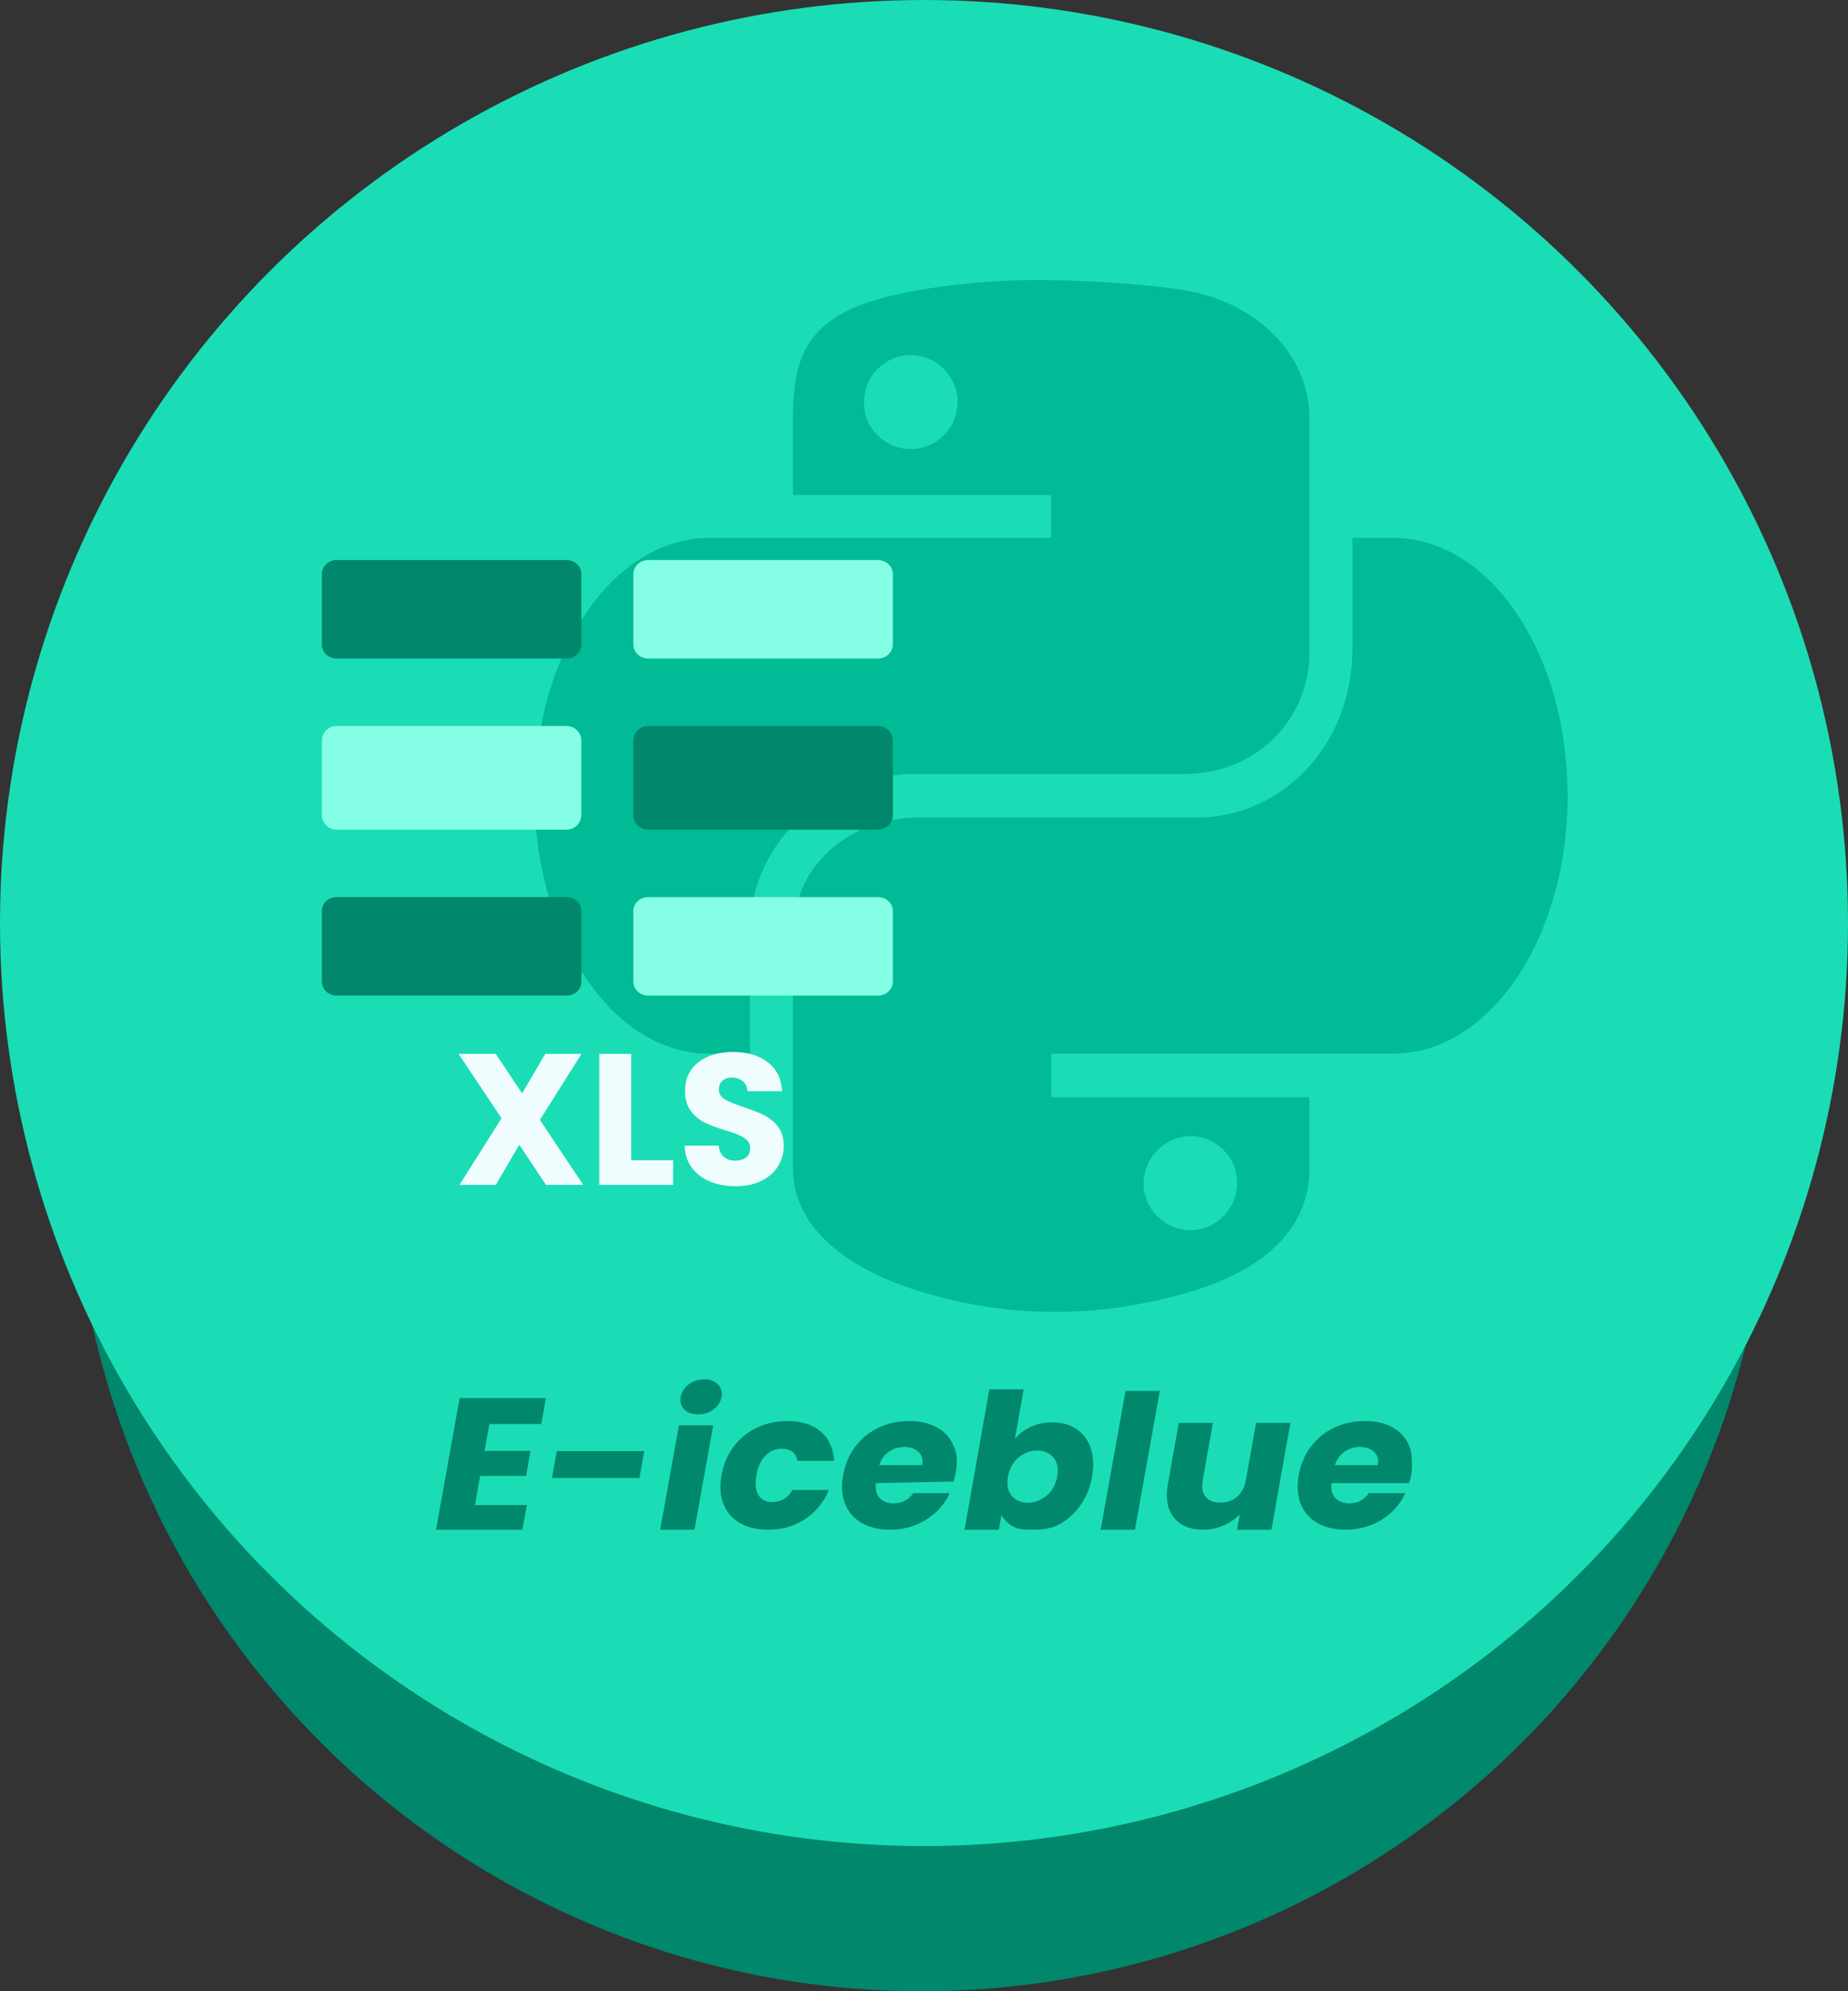 <svg viewBox="0 0 78 84" xmlns="http://www.w3.org/2000/svg" xmlns:xlink="http://www.w3.org/1999/xlink" width="78" height="84" fill="none" customFrame="#000000">
	<rect x="0" y="0" width="78" height="84" fill="#333333" stroke="none"/>
	<defs>
		<linearGradient id="paint_linear_2" x1="39" x2="39" y1="58.188" y2="64.531" gradientUnits="userSpaceOnUse">
			<stop stop-color="rgb(0,135,108)" offset="0" stop-opacity="1" />
			<stop stop-color="rgb(0,135,108)" offset="1" stop-opacity="1" />
		</linearGradient>
	</defs>
	<g id="xls-python">
		<ellipse id="椭圆 35" rx="35.823" ry="35.766" cx="38.89" cy="48.234" fill="rgb(0,135,108)" />
		<ellipse id="椭圆 34" rx="39" ry="38.938" cx="39" cy="38.938" fill="rgb(27,221,181)" />
		<path id="矢量 284" d="M37.271 32.772C37.707 32.7 38.143 32.651 38.579 32.651L50.012 32.651C50.52 32.651 51.005 32.579 51.49 32.458C53.669 31.854 55.268 29.919 55.268 27.526L55.268 17.639C55.268 14.834 52.87 12.707 50.012 12.248C48.195 11.957 45.555 11.812 43.762 11.812C41.97 11.812 40.25 11.982 38.724 12.248C34.267 13.021 33.468 14.641 33.468 17.639L33.468 20.878L44.368 20.878L44.368 22.691L29.931 22.691C25.886 22.691 22.592 27.526 22.567 33.473L22.567 33.57C22.567 34.658 22.664 35.697 22.882 36.664C23.778 41.161 26.588 44.449 29.931 44.449L31.651 44.449L31.651 39.251C31.651 36.205 33.928 33.377 37.271 32.772ZM38.433 18.944C37.343 18.944 36.447 18.05 36.471 16.962C36.471 15.874 37.343 14.979 38.433 14.979C39.523 14.979 40.42 15.874 40.42 16.962C40.395 18.074 39.523 18.944 38.433 18.944ZM58.805 22.691C61.978 22.691 64.667 25.64 65.708 29.774C65.999 30.959 66.168 32.24 66.168 33.57C66.168 35.359 65.878 37.027 65.369 38.502C64.158 42.031 61.663 44.449 58.805 44.449L44.368 44.449L44.368 46.286L55.268 46.286L55.268 49.284C55.268 52.281 52.676 53.804 50.036 54.554C46.039 55.69 42.406 55.521 39.087 54.554C36.302 53.756 33.468 52.088 33.468 49.284L33.468 39.396C33.468 37.051 35.066 35.262 37.246 34.682C37.731 34.561 38.215 34.489 38.724 34.489L50.52 34.489C50.836 34.489 51.15 34.464 51.465 34.416C54.566 33.932 57.085 31.152 57.085 27.309L57.085 22.691L58.805 22.691ZM52.216 49.912C52.216 48.824 51.344 47.93 50.254 47.93C49.164 47.93 48.292 48.824 48.268 49.912C48.268 51 49.164 51.895 50.254 51.895C51.32 51.895 52.216 51 52.216 49.912Z" fill="rgb(0,187,149)" fill-rule="evenodd" />
		<path id="矢量 258" d="M14.21 30.625L23.913 30.625C24.259 30.625 24.539 30.905 24.539 31.25L24.539 34.375C24.539 34.72 24.259 35 23.913 35L14.21 35C13.864 35 13.584 34.72 13.584 34.375L13.584 31.25C13.584 30.905 13.864 30.625 14.21 30.625Z" fill="rgb(132,255,230)" fill-rule="evenodd" />
		<path id="矢量 259" d="M14.21 37.844L23.913 37.844C24.259 37.844 24.539 38.105 24.539 38.427L24.539 41.417C24.539 41.739 24.259 42 23.913 42L14.21 42C13.864 42 13.584 41.739 13.584 41.417L13.584 38.427C13.584 38.105 13.864 37.844 14.21 37.844Z" fill="rgb(0,135,108)" fill-rule="evenodd" />
		<path id="矢量 257" d="M14.21 23.625L23.913 23.625C24.259 23.625 24.539 23.891 24.539 24.219L24.539 27.188C24.539 27.515 24.259 27.781 23.913 27.781L14.21 27.781C13.864 27.781 13.584 27.515 13.584 27.188L13.584 24.219C13.584 23.891 13.864 23.625 14.21 23.625Z" fill="rgb(0,135,108)" fill-rule="evenodd" />
		<path id="矢量 255" d="M27.366 30.625L37.05 30.625C37.401 30.625 37.685 30.905 37.685 31.25L37.685 34.375C37.685 34.72 37.401 35 37.05 35L27.366 35C27.015 35 26.73 34.72 26.73 34.375L26.73 31.25C26.73 30.905 27.015 30.625 27.366 30.625Z" fill="rgb(0,135,108)" fill-rule="evenodd" />
		<path id="矢量 254" d="M27.366 37.844L37.05 37.844C37.401 37.844 37.685 38.105 37.685 38.427L37.685 41.417C37.685 41.739 37.401 42 37.05 42L27.366 42C27.015 42 26.73 41.739 26.73 41.417L26.73 38.427C26.73 38.105 27.015 37.844 27.366 37.844Z" fill="rgb(132,255,230)" fill-rule="evenodd" />
		<path id="矢量 266" d="M29.972 49.844C30.293 49.975 30.655 50.04 31.06 50.04C31.476 50.04 31.836 49.964 32.14 49.811C32.446 49.659 32.679 49.454 32.839 49.198C32.999 48.94 33.08 48.654 33.08 48.339Q33.08 47.858 32.85 47.547Q32.843 47.537 32.835 47.527C32.672 47.317 32.479 47.157 32.255 47.047C32.032 46.936 31.741 46.821 31.383 46.701C31.026 46.585 30.764 46.477 30.596 46.378C30.427 46.278 30.343 46.139 30.343 45.96Q30.343 45.766 30.438 45.644Q30.462 45.613 30.492 45.587Q30.509 45.573 30.526 45.56Q30.669 45.457 30.886 45.457Q31.131 45.457 31.3 45.57Q31.327 45.589 31.352 45.61Q31.409 45.658 31.449 45.717Q31.538 45.847 31.549 46.032L33.008 46.032C32.983 45.511 32.783 45.105 32.41 44.815Q31.849 44.378 30.934 44.378Q30.037 44.378 29.477 44.813L29.475 44.815C29.101 45.105 28.915 45.508 28.915 46.024Q28.915 46.543 29.159 46.866Q29.361 47.132 29.627 47.291Q29.683 47.325 29.742 47.354C29.968 47.465 30.261 47.575 30.619 47.685C30.865 47.758 31.055 47.823 31.189 47.881Q31.391 47.968 31.53 48.102C31.622 48.192 31.668 48.305 31.668 48.441Q31.668 48.593 31.6 48.705Q31.56 48.771 31.495 48.823C31.379 48.915 31.221 48.962 31.021 48.962C30.826 48.962 30.668 48.908 30.547 48.8C30.427 48.692 30.356 48.536 30.336 48.331L28.899 48.331C28.909 48.692 29.01 49.002 29.201 49.26C29.394 49.517 29.651 49.712 29.972 49.844ZM21.919 48.291L23.046 49.984L24.616 49.984L22.786 47.245L24.544 44.457L23.015 44.457L22.037 46.126L20.924 44.457L19.355 44.457L21.169 47.173L19.395 49.984L20.924 49.984L21.919 48.291ZM26.642 48.944L28.41 48.944L28.41 49.984L25.295 49.984L25.295 44.457L26.642 44.457L26.642 48.944Z" fill="rgb(240,253,255)" fill-rule="evenodd" />
		<path id="矢量 256" d="M27.366 23.625L37.05 23.625C37.401 23.625 37.685 23.891 37.685 24.219L37.685 27.188C37.685 27.515 37.401 27.781 37.05 27.781L27.366 27.781C27.015 27.781 26.73 27.515 26.73 27.188L26.73 24.219C26.73 23.891 27.015 23.625 27.366 23.625Z" fill="rgb(132,255,230)" fill-rule="evenodd" />
		<path id="矢量 260" d="M29.466 59.666C29.212 59.666 29.017 59.596 28.881 59.455C28.774 59.344 28.72 59.212 28.72 59.059C28.72 59.018 28.724 58.975 28.732 58.931C28.77 58.717 28.882 58.541 29.068 58.4C29.255 58.258 29.475 58.188 29.729 58.188C29.977 58.188 30.169 58.258 30.305 58.4C30.412 58.51 30.465 58.642 30.465 58.797C30.465 58.84 30.461 58.884 30.453 58.931C30.416 59.139 30.304 59.313 30.118 59.455C29.931 59.596 29.714 59.666 29.466 59.666ZM42.837 60.695C43.01 60.487 43.235 60.32 43.511 60.192C43.787 60.065 44.09 60.001 44.418 60.001C44.808 60.001 45.144 60.094 45.427 60.28C45.709 60.466 45.912 60.732 46.033 61.08Q46.143 61.391 46.143 61.763C46.143 61.928 46.127 62.102 46.094 62.285C46.013 62.742 45.85 63.146 45.605 63.496C45.359 63.844 45.062 64.113 44.712 64.303C44.363 64.492 43.994 64.531 43.604 64.531C43.27 64.531 42.99 64.523 42.764 64.399C42.538 64.273 42.373 64.106 42.268 63.9L42.157 64.531L40.71 64.531L41.759 58.611L43.207 58.611L42.837 60.695ZM48.953 58.675L47.904 64.531L46.456 64.531L47.506 58.675L48.953 58.675ZM20.653 60.073L20.452 61.206L22.392 61.206L22.204 62.261L20.265 62.261L20.046 63.492L22.24 63.492L22.046 64.531L18.404 64.531L19.4 58.979L23.041 58.979L22.847 60.073L20.653 60.073ZM30.453 62.238C30.535 61.775 30.707 61.371 30.968 61.025C31.231 60.678 31.558 60.411 31.949 60.225C32.341 60.039 32.768 59.946 33.231 59.946C33.824 59.946 34.293 60.093 34.638 60.385C34.985 60.678 35.173 61.09 35.202 61.624L33.661 61.624C33.592 61.283 33.371 61.113 32.998 61.113C32.733 61.113 32.504 61.21 32.311 61.405C32.118 61.599 31.989 61.876 31.925 62.238Q31.892 62.424 31.892 62.581C31.892 62.782 31.933 62.946 32.014 63.075C32.138 63.268 32.333 63.365 32.597 63.365C32.971 63.365 33.253 63.195 33.443 62.854L34.984 62.854C34.767 63.375 34.431 63.786 33.977 64.085C33.525 64.382 33.005 64.531 32.417 64.531C31.954 64.531 31.56 64.438 31.234 64.252C30.909 64.065 30.677 63.799 30.537 63.453C30.45 63.236 30.407 62.996 30.407 62.733C30.407 62.576 30.422 62.411 30.453 62.238ZM40.344 62.101C40.321 62.23 40.289 62.363 40.248 62.501L36.966 62.566C36.962 62.61 36.959 62.653 36.959 62.695C36.959 62.909 37.018 63.078 37.136 63.201C37.277 63.347 37.469 63.42 37.712 63.42C38.073 63.42 38.35 63.276 38.543 62.989L40.084 62.989C39.953 63.282 39.763 63.546 39.515 63.78C39.268 64.014 38.977 64.198 38.642 64.332C38.308 64.465 37.949 64.531 37.566 64.531C37.103 64.531 36.707 64.438 36.379 64.252C36.051 64.065 35.816 63.799 35.673 63.453C35.584 63.234 35.539 62.992 35.539 62.727Q35.539 62.494 35.585 62.238C35.667 61.775 35.839 61.371 36.1 61.025C36.363 60.678 36.691 60.411 37.086 60.225C37.48 60.039 37.911 59.946 38.38 59.946C38.838 59.946 39.228 60.037 39.552 60.218C39.876 60.398 40.108 60.656 40.248 60.992C40.341 61.166 40.386 61.389 40.386 61.645C40.386 61.788 40.372 61.941 40.344 62.101ZM59.523 62.403C59.507 62.459 59.49 62.515 59.474 62.566L56.197 62.566C56.193 62.61 56.19 62.653 56.19 62.695C56.19 62.909 56.249 63.078 56.367 63.201C56.508 63.347 56.7 63.42 56.943 63.42C57.304 63.42 57.581 63.276 57.774 62.989L59.315 62.989C59.184 63.282 58.994 63.546 58.746 63.78C58.499 64.014 58.208 64.198 57.873 64.332C57.539 64.465 57.18 64.531 56.797 64.531C56.334 64.531 55.938 64.438 55.61 64.252C55.282 64.065 55.047 63.799 54.904 63.453C54.815 63.234 54.77 62.992 54.77 62.727C54.77 62.572 54.785 62.409 54.816 62.238C54.898 61.775 55.07 61.371 55.331 61.025C55.594 60.678 55.922 60.411 56.317 60.225C56.711 60.039 57.142 59.946 57.611 59.946C58.069 59.946 58.459 60.037 58.783 60.218C59.107 60.398 59.339 60.656 59.479 60.992C59.581 61.237 59.595 61.495 59.595 61.788C59.595 61.808 59.595 61.829 59.595 61.85C59.594 62.033 59.577 62.218 59.523 62.403ZM54.464 60.025L53.664 64.531L52.215 64.531L52.33 63.876C52.149 64.072 51.922 64.231 51.648 64.352C51.376 64.471 51.088 64.531 50.783 64.531C50.422 64.531 50.116 64.455 49.866 64.303C49.617 64.151 49.442 63.931 49.34 63.644C49.279 63.473 49.249 63.283 49.249 63.076C49.249 62.935 49.263 62.787 49.29 62.63L49.753 60.025L51.194 60.025L50.764 62.447C50.749 62.531 50.742 62.61 50.742 62.684C50.742 62.87 50.789 63.023 50.885 63.141C51.02 63.306 51.226 63.389 51.503 63.389C51.785 63.389 52.023 63.306 52.215 63.141C52.408 62.976 52.531 62.744 52.584 62.447L53.014 60.025L54.464 60.025ZM30.104 60.128L29.312 64.531L27.864 64.531L28.656 60.128L30.104 60.128ZM38.922 61.807C38.932 61.755 38.936 61.705 38.936 61.658C38.936 61.492 38.88 61.356 38.767 61.249C38.622 61.11 38.423 61.041 38.169 61.041C37.925 61.041 37.708 61.107 37.517 61.241C37.328 61.374 37.192 61.562 37.109 61.807L38.922 61.807ZM58.153 61.807C58.163 61.755 58.167 61.705 58.167 61.658C58.167 61.492 58.111 61.356 57.998 61.249C57.853 61.11 57.654 61.041 57.4 61.041C57.156 61.041 56.939 61.107 56.748 61.241C56.559 61.374 56.423 61.562 56.34 61.807L58.153 61.807ZM44.622 62.285C44.638 62.194 44.646 62.109 44.646 62.029C44.646 61.807 44.585 61.625 44.462 61.483C44.297 61.288 44.068 61.191 43.774 61.191C43.486 61.191 43.224 61.289 42.987 61.487C42.753 61.684 42.605 61.952 42.545 62.293C42.528 62.384 42.52 62.47 42.52 62.551C42.52 62.773 42.581 62.955 42.701 63.1C42.867 63.296 43.095 63.394 43.383 63.394C43.671 63.394 43.934 63.295 44.172 63.096C44.412 62.896 44.562 62.625 44.622 62.285ZM27.192 61.214L26.991 62.349L23.299 62.349L23.5 61.214L27.192 61.214Z" fill="url(#paint_linear_2)" fill-rule="evenodd" />
	</g>
</svg>
